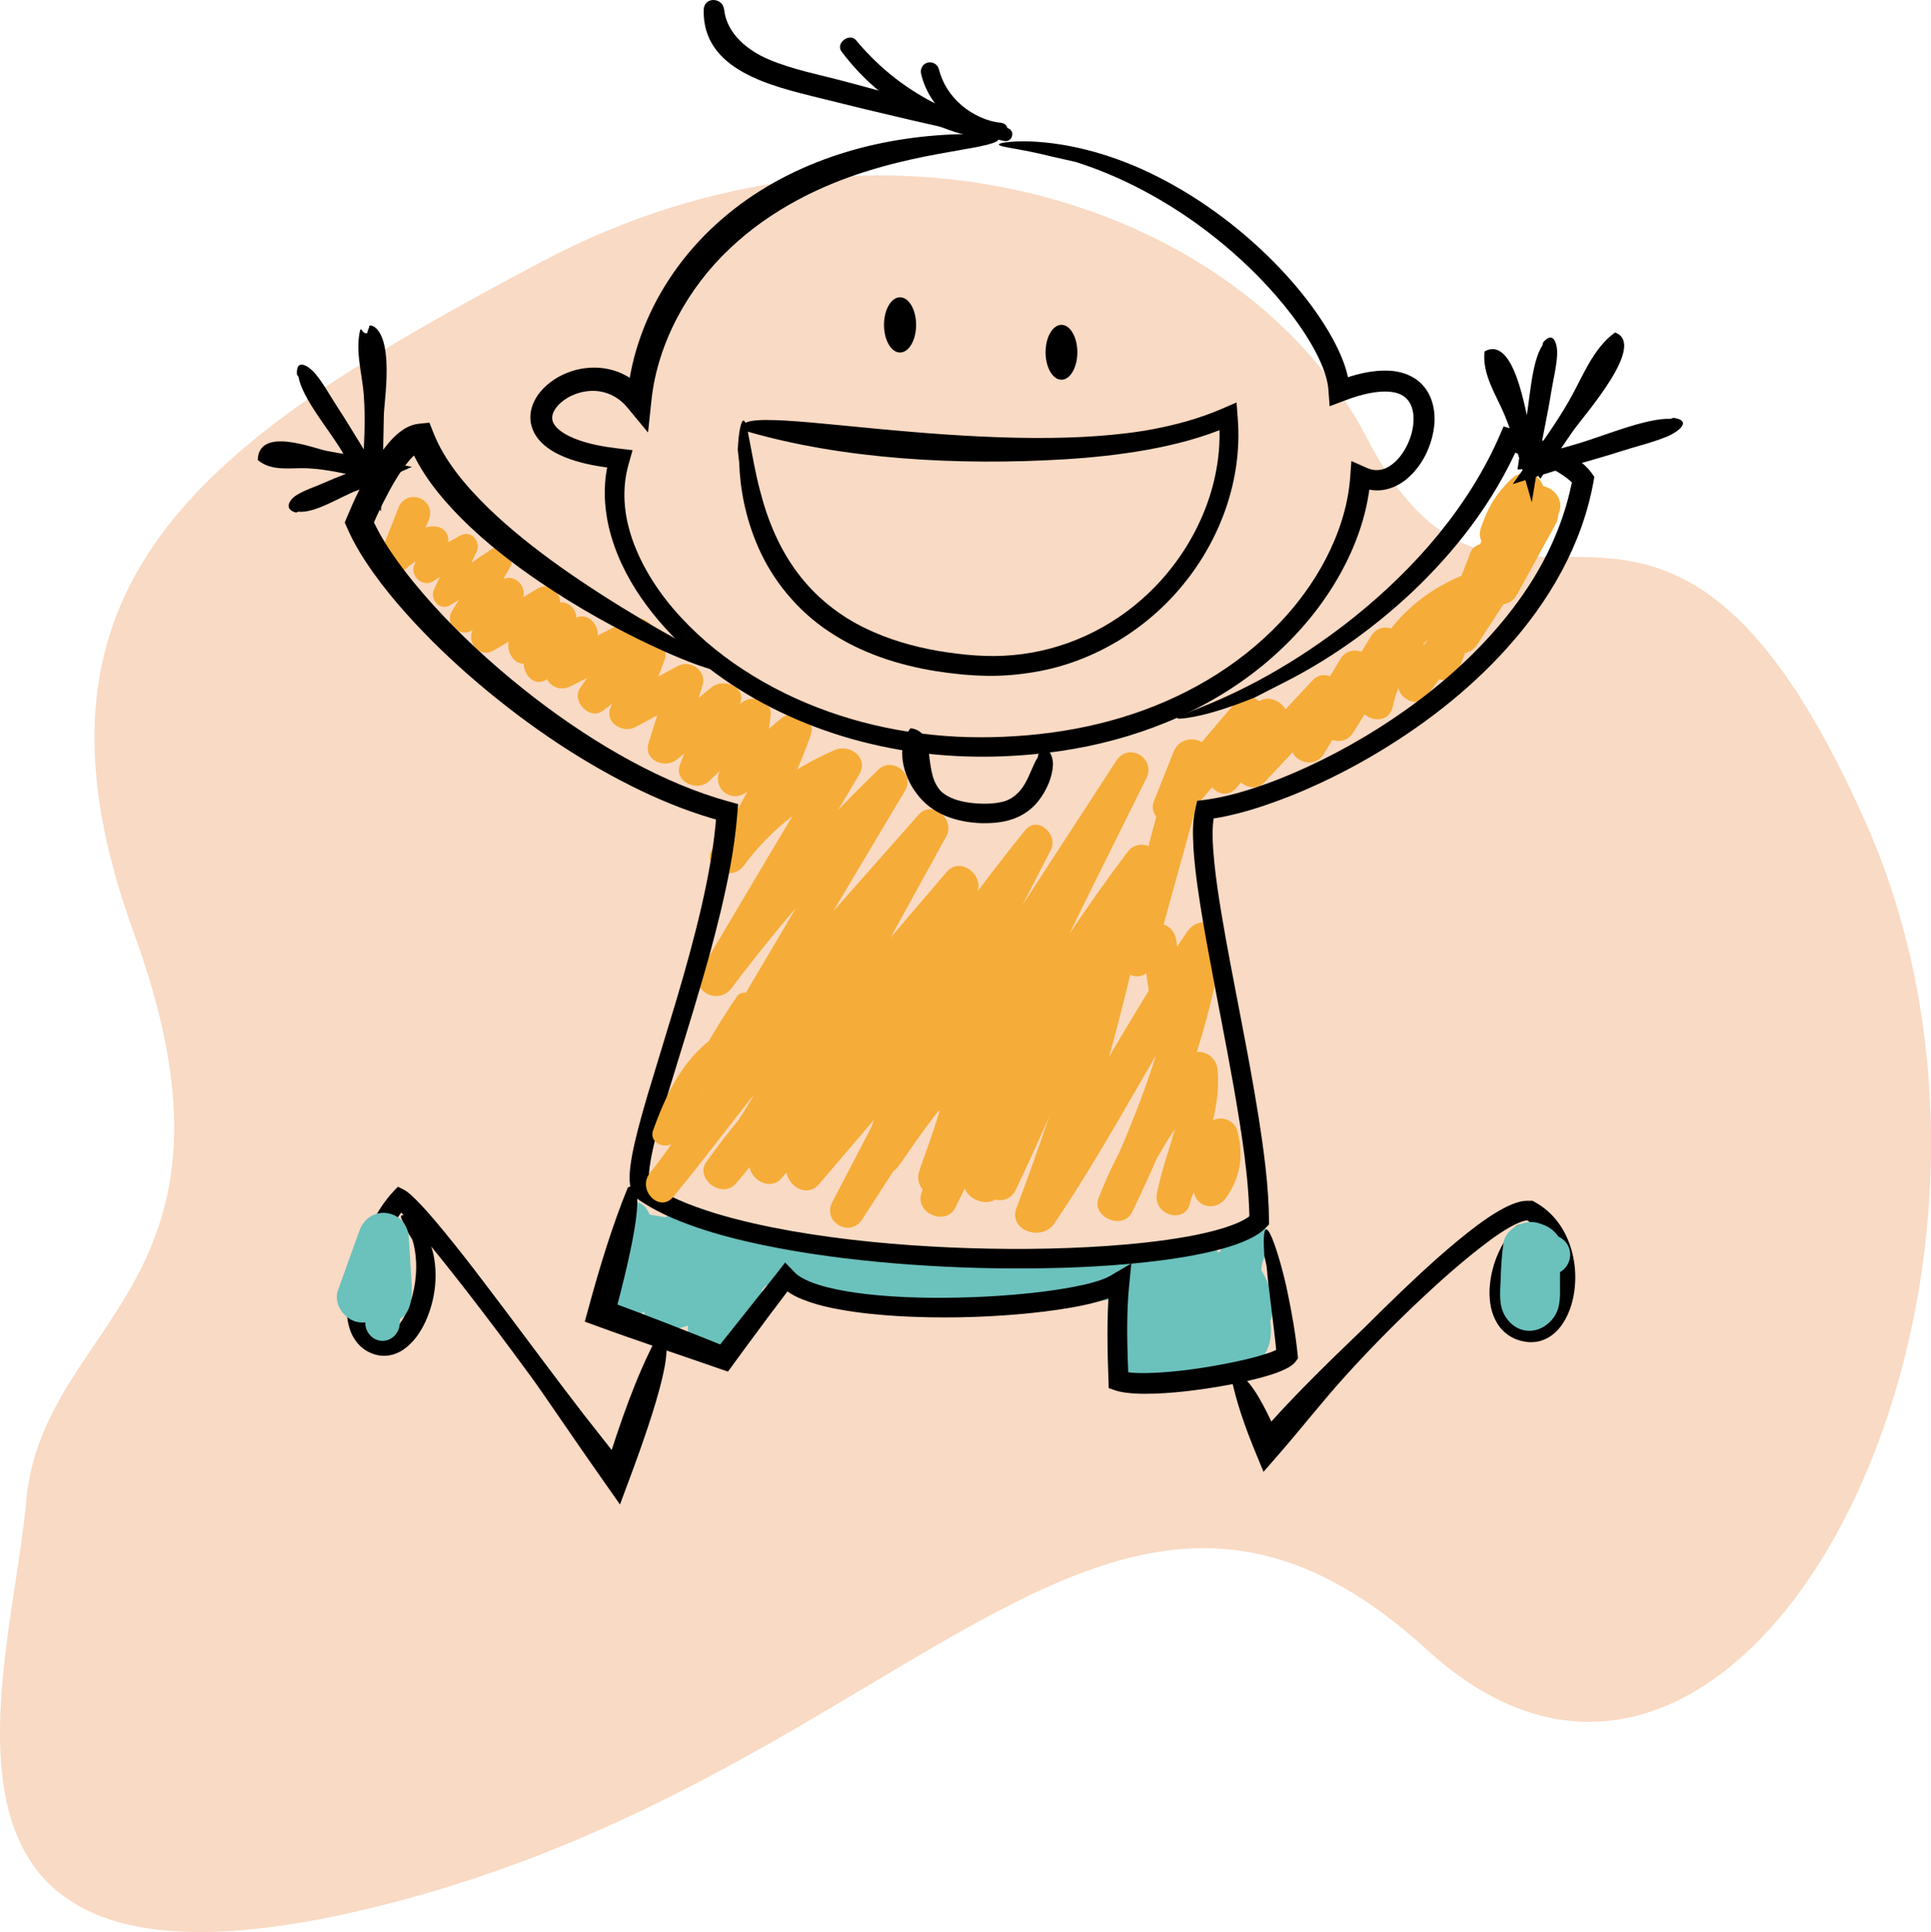 <?xml version="1.0" encoding="UTF-8"?><svg id="Laag_2" xmlns="http://www.w3.org/2000/svg" viewBox="0 0 227.18 227.28"><defs><style>.cls-1{fill:#f6ac38;}.cls-1,.cls-2,.cls-3,.cls-4{stroke-width:0px;}.cls-2{fill:#6bc1bc;}.cls-3{fill:#f9dac4;}.cls-4{fill:#000;}</style></defs><g id="Laag_1-2"><path class="cls-3" d="M160.84,51.57c-14.21-27.43-57.01-42.01-97.03-20.83C23.78,51.92.65,68.41,15.78,109.84c15.12,41.44-10.82,45.34-12.7,66.77-1.88,21.43-17.27,63.24,43.85,47.01,61.12-16.23,83.85-63.45,121.01-29.5,37.16,33.95,76.1-41.96,51.58-97.31-24.52-55.35-41.93-12.93-58.68-45.25"/><path class="cls-2" d="M79.5,145.2c-1.49-1.15-2.75-1.54-4.59-1.78.52.52,1.03,1.03,1.55,1.55,0-.55,0-1.1,0-1.65h-3.86c-.02,3.24.29,5.62-1.34,8.57-1.37,2.48,1.8,4.87,3.86,2.98,2.76-2.53,5.33-5.73,5.92-9.51-.8.45-1.6.91-2.39,1.36,2.95.55,5.09,2.59,8.05,3.14,2.99.56,4.28-3.79,1.27-4.61-4.21-1.15-8.49-1.86-12.79-2.59-2.35-.4-3.93,2.64-1.69,4,3.29,2,6.53,3.47,10.24,4.5-.34-1.29-.68-2.59-1.03-3.88-1.65,1.9-3.38,3.25-5.65,4.38.99,1.28,1.98,2.57,2.97,3.85,1.16-1.5,2.31-3,3.46-4.51,1.29-1.69-.85-4.29-2.77-3.6-3.13,1.13-4.84,3.31-4.93,6.69-.05,1.75,1.59,2.58,3.09,2.36,3.12-.45,5.17-1.98,6.89-4.56-1.51-.41-3.02-.82-4.53-1.23-.1,1.84-.2,3.68-.3,5.52-.11,1.99,2.81,3.35,4.14,1.71,1.28-1.57,2.55-3.14,3.83-4.71-1.26-.97-2.53-1.95-3.79-2.92-.45.62-.91,1.24-1.36,1.85,1.39.81,2.77,1.62,4.16,2.43.81-1.7,1.74-2.99,3.13-4.27-.77.21-1.55.41-2.32.61,16.3,3.44,32.16,4.05,48.59.93-1.04-1.35-2.08-2.71-3.12-4.06-1.68,3.33-2.54,6.61-2.67,10.34-.07,2.24,3.19,3.85,4.71,1.95,2.38-2.96,4.76-5.92,7.13-8.88-1.57-.65-3.14-1.3-4.71-1.95-.24,3.83-2.3,6.88-5.49,8.96.84,1.44,1.68,2.87,2.52,4.31,3.8-2.56,8.98,1.8,12.57-2.4,3.49-4.09-1.55-8.96.77-12.72-1.51-.64-3.03-1.28-4.54-1.91-1.18,2.99-4.14,4.57-4.03,8.09.06,2.04,1.11,4.2,3.11,4.95,2.19.81,4.57-.42,5.6-2.41,1.31-2.51.26-5.08-1.13-7.27-1.69-2.66-5.41-.35-4.15,2.43,1.42,3.13,2.36.59,3.78-1.41.73-1.03,1.14-1.9,1.61-3.06,1.1-2.7-3.1-4.19-4.54-1.91-.83,1.31-1.21,2.58-1.24,4.13-.04,1.86,1.35,4.19.99,5.94-.77,3.74-8.12,1.57-11.31,3.26-2.87,1.52-.35,5.67,2.52,4.31,5.35-2.55,8.12-7.44,8.49-13.27.14-2.26-3.22-3.81-4.72-1.95-2.38,2.96-4.76,5.92-7.13,8.88,1.57.65,3.14,1.3,4.71,1.95.09-2.76.67-5.09,1.91-7.55,1.13-2.24-.72-4.51-3.12-4.06-10.37,1.97-20.93,2.53-31.46,1.76-2.93-.21-5.87-.53-8.78-.94-1.82-.26-4.46-1.33-6.26-1.11-2.7.32-4.55,3.72-5.6,5.92-1.36,2.83,2.33,4.91,4.16,2.43.46-.62.91-1.23,1.37-1.85,1.61-2.19-2.05-5.04-3.79-2.92-1.28,1.56-2.56,3.13-3.85,4.7,1.38.57,2.76,1.14,4.14,1.71.11-1.84.21-3.68.32-5.52.15-2.57-3.28-3.09-4.53-1.23-1,1.52-2.33,2.29-3.99,2.3,1.03.79,2.06,1.57,3.09,2.36.45-.65.9-1.3,1.35-1.96-.92-1.2-1.85-2.4-2.77-3.6-1.03,1.34-2.05,2.67-3.07,4.02-1.58,2.08,1.39,4.41,3.35,3.35,2.58-1.39,4.61-3.04,6.47-5.33,1.04-1.28.82-3.44-1.02-3.88-3.33-.81-6.36-1.99-9.27-3.79-.56,1.33-1.12,2.67-1.69,4,4.2,1.13,8.38,2.27,12.68,2.98.21-1.56.42-3.13.64-4.7-2.32-.22-4.94.3-6.79-1.7-.9-.96-2.39-.61-3.06.39-1.84,2.78-3.23,5.32-5.85,7.53,1.29.99,2.58,1.99,3.86,2.98,1.89-3.76,2.84-8.2.69-12.03-1.23-2.19-4.41-.26-3.33,1.95,1.41,2.89,1.8,1.21,4.32,3.92,1.81,1.94,4.6-1.25,2.32-3.01"/><path class="cls-1" d="M46.83,59.86c-.7,1.77-1.4,3.54-2.1,5.31-.73,1.84,1.79,2.76,3,1.75,1.1-1,2.37-1.6,3.8-1.78-.69-.53-1.38-1.05-2.08-1.58-.2.89-.41,1.79-.61,2.68-.8,1.31.81,2.96,2.13,2.13,1.53-.97,3.05-1.93,4.58-2.9-.69-.53-1.37-1.06-2.06-1.58-.76,1.82-1.56,3.62-2.41,5.4-.56,1.18.62,2.65,1.89,1.89,2.15-1.29,4.29-2.58,6.46-3.85-.72-.72-1.43-1.43-2.15-2.15-1.36,2.25-2.73,4.48-4.11,6.72-.91,1.48.87,3.09,2.3,2.3,1.76-.96,3.53-1.92,5.28-2.9-.8-.8-1.61-1.61-2.41-2.41-.9,1.73-1.81,3.45-2.71,5.18-.81,1.55.85,3.39,2.45,2.45,2.32-1.36,4.63-2.71,6.95-4.07-.84-.83-1.67-1.67-2.5-2.5-.85,1.74-1.71,3.49-2.56,5.23-.72,1.47.93,3.79,2.54,2.54,1.46-1.13,2.93-2.26,4.39-3.4-.86-.86-1.72-1.72-2.58-2.58-.84,1.84-1.69,3.67-2.53,5.51-.71,1.54.9,3.86,2.62,2.62,1.68-1.22,3.35-2.44,5.02-3.66-.88-.88-1.76-1.76-2.64-2.64-.79,1.51-1.59,3.03-2.38,4.54-.92,1.76.91,3.52,2.65,2.65,2.96-1.49,5.93-2.98,8.89-4.46-.89-.89-1.78-1.78-2.67-2.67-1.67,2.43-3.34,4.86-5.02,7.29-1.07,1.56,1.12,3.88,2.68,2.68,2.11-1.62,4.23-3.23,6.34-4.85-.97-.74-1.93-1.48-2.9-2.23-.86,2.27-1.72,4.53-2.58,6.79-.65,1.72,1.51,2.99,2.91,2.24,2.33-1.24,4.65-2.49,6.98-3.73-.98-.75-1.95-1.5-2.93-2.25-.82,2.6-1.63,5.21-2.45,7.81-.65,2.07,1.92,3.12,3.35,1.95,2.28-1.87,4.56-3.73,6.84-5.6-1.12-.65-2.25-1.31-3.37-1.96-1.04,2.72-2.09,5.45-3.13,8.17-.77,2,2.03,3.26,3.39,1.97,2.21-2.09,4.42-4.18,6.62-6.27-1.16-.48-2.32-.96-3.49-1.44-.28,2.37-.82,4.26-1.82,6.42-.99,2.14,1.39,4,3.23,2.49,2.28-1.88,4.56-3.77,6.85-5.65-1.15-.67-2.3-1.34-3.45-2.01-1.85,5.11-4.33,9.81-7.44,14.27-1.55,2.23,2.03,4.23,3.61,2.11,3.34-4.5,7.64-7.72,12.77-9.91-.96-.96-1.93-1.93-2.89-2.89-4.99,8.36-9.97,16.73-14.93,25.11-1.41,2.38,2.03,4.2,3.61,2.11,6.11-8.11,12.81-15.69,20.06-22.79-1.06-.82-2.12-1.63-3.17-2.45-6.35,10.76-12.67,21.55-19.07,32.28-1.13,1.89,1.58,4.1,3.11,2.4,8-8.95,15.99-17.89,23.99-26.84-1.09-.84-2.18-1.69-3.28-2.53-5.75,10.31-11.51,20.62-17.26,30.94-1.17,2.1,1.77,4.62,3.45,2.66,6.89-8.05,13.76-16.1,20.59-24.19-1.15-.89-2.3-1.78-3.46-2.67-5.54,9.8-11.09,19.61-16.63,29.41-1.11,1.97,1.74,4.42,3.26,2.52,8.94-11.23,16.71-23.34,25.65-34.56-1.01-.78-2.01-1.55-3.02-2.33-7.33,14.5-14.85,28.9-22.36,43.31-1.21,2.32,2.08,4.24,3.5,2.05,11.17-17.27,22.57-34.37,33.41-51.85l-3.53-2.07c-7.84,16.77-17.1,33.21-22.9,50.84-.76,2.33,2.87,3.9,3.99,1.68,6.86-13.65,13.45-27.69,23.14-39.6-1.03-.6-2.05-1.19-3.07-1.79-3.76,13.94-7.71,27.9-12.86,41.4-1.03,2.7,2.97,4.01,4.43,1.87,7.02-10.35,12.53-21.65,19.55-32l-4.16-1.75c-1.71,10.51-5.4,20.69-9.96,30.27,1.31.55,2.62,1.11,3.93,1.66,2.05-5.39,5.25-10.61,9.24-14.77-1.18-.49-2.37-.98-3.55-1.47.49,5.01-2.07,9.7-2.97,14.55-.47,2.53,3.37,3.64,3.9,1.07.52-2.52,3.34-4.64,5.04-6.44-1.12-.3-2.25-.59-3.37-.89.61,1.82.29,3.41-.96,4.77,1.23.16,2.46.32,3.7.48-2.78-9.42-4.81-18.98-6.02-28.73-.19-1.52-1.58-2.54-3.06-1.76-1.24.66-2.16,1.38-3.1,2.45,1.13.66,2.27,1.32,3.4,1.98,2.16-7.94,4.38-15.85,6.56-23.78.75-2.72-3.14-3.64-4.13-1.14-.77,1.94-1.54,3.88-2.32,5.82-.8,2,2.25,3.69,3.62,2.11,3.03-3.52,6.06-7.04,9.09-10.56-1.16-.89-2.32-1.79-3.47-2.68-.98,2.25-1.97,4.5-2.95,6.74-.92,2.1,1.76,4.87,3.51,2.71,1.79-2.2,3.54-4.42,5.28-6.66-1.2-.7-2.41-1.4-3.61-2.1-.61,2.08-1.23,4.16-1.82,6.24-.55,1.9,1.98,3.44,3.37,1.96,2.85-3.04,5.71-6.08,8.56-9.13-1.13-.66-2.26-1.31-3.38-1.97-.65,2.08-1.29,4.17-1.94,6.25-.69,2.23,2.53,3.51,3.71,1.56,1.85-3.06,3.7-6.12,5.54-9.18-1.24-.52-2.48-1.05-3.72-1.57-.7,2.22-1.4,4.44-2.1,6.66-.72,2.26,2.54,3.51,3.74,1.58,1.92-3.09,3.85-6.18,5.75-9.28-1.27-.54-2.54-1.07-3.81-1.61-.42,2.23-.83,4.46-1.25,6.69-.48,2.59,3.4,3.73,3.99,1.1,1.21-5.39,4.6-9.61,9.72-11.76-.82-.82-1.64-1.64-2.46-2.47-1.02,2.94-2.04,5.88-3.06,8.82-.79,2.29,2.79,3.23,3.61.99,1.48-4.03,2.81-8.17,4.57-12.08-1.11-.47-2.22-.94-3.33-1.4-1.13,2.94-2.26,5.88-3.41,8.81-1.01,2.58,2.9,3.92,4.28,1.81,3.08-4.72,6.16-9.45,9.24-14.17-1.34-.78-2.68-1.57-4.03-2.35-1.51,2.75-3.01,5.5-4.52,8.25,1.34.78,2.68,1.56,4.02,2.35,1.61-3.1,3.24-6.19,4.81-9.31,1.32-2.62-2.47-4.9-3.97-2.32-.6,1.04-1.21,2.09-1.81,3.13,1.3.76,2.59,1.52,3.89,2.28,1.25-2.51,1.28-4.54-.09-7-.7-1.27-2.42-1.37-3.42-.44-1.83,1.71-2.92,3.52-3.69,5.9-.76,2.36,2.63,3.63,3.89,1.64.54-.85,1.08-1.71,1.62-2.56-1.28-.54-2.56-1.08-3.83-1.62-2.59,7.12-6.18,13.68-10.84,19.65,1.06.62,2.13,1.24,3.19,1.86.32-.99.64-1.98.96-2.97.75-2.33-2.89-3.32-3.66-1.01-.33.99-.66,1.97-.98,2.96-.58,1.73,2,3.37,3.19,1.86,5.15-6.49,9.2-13.51,12.19-21.24.9-2.32-2.59-3.5-3.84-1.62-.56.84-1.12,1.69-1.68,2.53,1.3.55,2.59,1.09,3.89,1.64.46-1.65,1.35-2.97,2.66-3.95-1.14-.15-2.28-.29-3.42-.44-.01.84-.03,1.69-.04,2.53-1.35,2.56,2.37,4.76,3.89,2.28.63-1.03,1.26-2.06,1.89-3.08-1.32-.77-2.64-1.55-3.97-2.32-1.65,3.08-3.25,6.18-4.86,9.28-1.38,2.65,2.57,4.98,4.02,2.35,1.51-2.75,3.02-5.5,4.53-8.25,1.45-2.65-2.39-4.86-4.03-2.35-3.09,4.72-6.17,9.44-9.26,14.16,1.43.6,2.86,1.2,4.28,1.81.79-3.03,1.6-6.06,2.4-9.09.6-2.28-2.8-3.19-3.51-.97-1.37,4.24-3.19,8.36-4.85,12.49,1.2.33,2.41.66,3.61.99,1.1-2.92,2.21-5.83,3.31-8.75.52-1.37-1.09-3-2.47-2.46-6.52,2.52-11.08,7.69-12.65,14.53,1.33.37,2.66.73,3.99,1.1.43-2.23.85-4.46,1.28-6.69.43-2.26-2.52-3.7-3.81-1.61-1.91,3.1-3.79,6.21-5.68,9.32,1.24.52,2.49,1.05,3.74,1.57.69-2.22,1.39-4.44,2.08-6.67.7-2.23-2.54-3.52-3.72-1.57-1.84,3.06-3.69,6.12-5.53,9.18,1.23.52,2.47,1.04,3.71,1.56.64-2.08,1.29-4.17,1.93-6.25.59-1.92-2.01-3.44-3.38-1.97-2.85,3.05-5.7,6.09-8.55,9.14,1.12.65,2.25,1.31,3.37,1.96.71-2.05,1.41-4.11,2.1-6.16.67-1.99-2.22-3.75-3.61-2.1-1.82,2.16-3.62,4.34-5.38,6.55,1.17.9,2.34,1.81,3.51,2.71.97-2.26,1.94-4.51,2.91-6.77.89-2.08-1.69-4.78-3.47-2.68-3.01,3.54-6.01,7.08-9.02,10.63,1.21.7,2.41,1.4,3.62,2.1.76-1.94,1.52-3.89,2.27-5.83-1.38-.38-2.76-.76-4.13-1.14-2.13,7.94-4.2,15.9-6.35,23.83-.51,1.87,2.02,3.56,3.4,1.98.57-.82,1.33-1.43,2.27-1.82-1.02-.58-2.04-1.17-3.06-1.76,1.26,10.11,3.3,20.04,6.19,29.81.52,1.76,2.71,1.88,3.7.48,1.75-2.48,2.11-4.97,1.36-7.89-.37-1.45-2.33-1.99-3.37-.89-2.26,2.39-5.34,4.86-6.09,8.22,1.3.36,2.6.72,3.9,1.07,1.02-5.22,3.72-10.19,3.23-15.62-.15-1.71-2.21-2.85-3.55-1.47-4.57,4.69-8.08,10.48-10.45,16.57-.88,2.26,2.87,3.85,3.94,1.66,4.8-9.89,8.78-20.37,10.64-31.24.43-2.54-2.65-3.95-4.16-1.75-7.1,10.3-12.69,21.55-19.8,31.85,1.47.62,2.95,1.24,4.43,1.87,5.26-13.47,8.51-27.64,11.74-41.71.49-2.14-2.14-3.03-3.36-1.42-9.26,12.27-17.25,25.84-24.02,39.62,1.33.56,2.66,1.12,3.99,1.68,5.51-17.28,14.23-33.71,22.22-49.94,1.16-2.35-2.09-4.29-3.53-2.07-11.19,17.25-22.51,34.41-33.38,51.87,1.17.68,2.33,1.36,3.5,2.05,7.26-14.54,14.73-28.97,22.17-43.41.94-1.82-1.57-4.11-3.02-2.33-9.01,11.15-16.86,23.19-25.87,34.34,1.09.84,2.18,1.68,3.26,2.52,5.61-9.76,11.23-19.52,16.84-29.28,1.21-2.1-1.79-4.62-3.46-2.67-6.89,8.04-13.74,16.11-20.58,24.2,1.15.89,2.3,1.77,3.45,2.66,5.69-10.35,11.38-20.7,17.08-31.04,1.1-2-1.66-4.37-3.28-2.53-7.94,9-15.89,17.99-23.83,26.99,1.04.8,2.07,1.6,3.11,2.4,6.34-10.77,12.76-21.49,19.15-32.24,1.18-1.99-1.53-4.05-3.17-2.45-7.53,7.33-14.44,15.18-20.81,23.54,1.2.7,2.41,1.41,3.61,2.11,5.01-8.35,10-16.71,14.97-25.08,1.18-1.99-1.08-3.67-2.89-2.89-5.84,2.52-10.47,6.35-14.24,11.45,1.2.7,2.4,1.41,3.61,2.11,3.3-4.77,5.86-9.83,7.81-15.28.76-2.13-2.02-3.2-3.45-2.01-2.28,1.89-4.55,3.78-6.83,5.67,1.07.83,2.15,1.66,3.22,2.49,1.28-2.79,2.01-5.45,2.36-8.49.21-1.86-2.32-2.56-3.49-1.44l-6.61,6.29c1.13.66,2.26,1.32,3.39,1.97,1.03-2.73,2.07-5.45,3.11-8.18.79-2.08-1.99-3.1-3.37-1.96-2.27,1.87-4.55,3.74-6.82,5.62,1.12.65,2.23,1.3,3.35,1.95l2.42-7.82c.53-1.73-1.45-3.05-2.93-2.25-2.32,1.25-4.65,2.5-6.97,3.75.97.75,1.94,1.49,2.91,2.24.85-2.27,1.7-4.53,2.56-6.8.57-1.53-1.55-3.27-2.9-2.23-2.11,1.62-4.22,3.25-6.33,4.87.89.89,1.79,1.79,2.68,2.68,1.67-2.44,3.33-4.87,5-7.3,1.18-1.73-1.06-3.48-2.67-2.67-2.96,1.5-5.92,2.99-8.88,4.49.88.88,1.76,1.76,2.65,2.65.79-1.52,1.58-3.03,2.37-4.55.81-1.55-.97-3.87-2.64-2.64-1.67,1.23-3.34,2.46-5.01,3.69.87.87,1.74,1.75,2.62,2.62.83-1.85,1.65-3.69,2.48-5.54.9-2-1.25-3.63-2.96-2.28-1.45,1.15-2.91,2.29-4.36,3.43.97.75,1.94,1.5,2.92,2.25.84-1.75,1.68-3.51,2.52-5.26.75-1.57-.83-3.51-2.5-2.5-2.3,1.38-4.61,2.76-6.91,4.14.82.82,1.64,1.63,2.45,2.45.89-1.74,1.78-3.47,2.66-5.21.79-1.54-.83-3.33-2.41-2.41-1.74,1-3.47,2.02-5.2,3.04.77.77,1.53,1.53,2.3,2.3,1.3-2.28,2.59-4.56,3.91-6.83.75-1.3-.81-3.06-2.15-2.15-2.08,1.41-4.17,2.79-6.27,4.17.63.63,1.26,1.26,1.89,1.89.82-1.93,1.67-3.83,2.58-5.72.59-1.23-.63-2.63-1.92-1.92-1.58.88-3.15,1.75-4.73,2.63.71.71,1.42,1.42,2.13,2.13.98-1.42,1.3-2.53,1.21-4.25-.06-1.17-.99-1.73-2.08-1.58-2.01.28-3.48.91-5.1,2.12.82.82,1.64,1.64,2.45,2.46.79-1.73,1.58-3.46,2.37-5.2,1.16-2.55-2.52-4.13-3.56-1.5"/><path class="cls-4" d="M35.12,44.34c.44,2.53,3.61,6.22,5.1,8.74.64,1.09,1.33,2.16,2.03,3.21l2.57,3.87.18-4.64c.09-2.24.1-4.49.16-6.72.03-1.03.45-3.89.29-6.42-.08-1.26-.3-2.45-.8-3.26-.25-.4-.57-.73-.96-.82-.09,0-.21-.03-.26.06-.02.05.01.11,0,.15l-.07.14c-.04.09-.08.2-.11.31l-.04.17s.01.07-.03.08c-.08,0-.18,0-.28-.04-.13-.08-.27-.23-.32-.31l-.05-.05s-.05-.08-.06-.07c-.02-.02-.04-.02-.05,0-.02.02-.04.08-.06.15-.03.12-.06.27-.09.42-.05.3-.08.63-.1.96-.03.66,0,1.34.08,2.03.15,1.38.44,2.78.54,4.1.24,2.98.03,6.01-.1,9.01l1.48-.41-.16-.24c-1.49-2.26-2.78-4.54-4.25-6.78-.86-1.3-1.64-2.77-2.63-3.98-.64-.79-2.31-2.06-2.2.04"/><path class="cls-4" d="M35.07,60.19c1.99.23,4.97-1.77,6.98-2.51.7-.26,1.38-.54,2.06-.84l4.35-1.92-4.68-.93c-1.79-.35-3.6-.61-5.38-.96-1.48-.28-7.96-2.91-8.08,1.08,1.67,1.42,4,.87,5.94.98,2.27.12,4.5.68,6.74,1.11l.34.07-.18-1.53c-1.7.74-3.42,1.33-5.1,2.08-1.04.47-2.21.82-3.19,1.43-.64.39-1.68,1.61-.03,2.05"/><path class="cls-4" d="M151.51,80.06c4.56-2.35,9.64-5.74,14.55-10.34,4.87-4.6,9.64-10.46,12.76-17.69l-1.75.81c1.52.5,3.1,1.11,4.58,1.82.74.36,1.46.74,2.11,1.17.64.42,1.25.92,1.52,1.33l-.23-1.07c-.86,4.89-2.95,9.65-5.9,13.88-2.94,4.24-6.66,8-10.71,11.24-4.06,3.24-8.47,5.99-12.98,8.22-2.26,1.11-4.54,2.09-6.83,2.9-2.28.8-4.59,1.46-6.81,1.75l-.98.13-.2.92c-.4,1.79-.29,3.28-.22,4.79.1,1.49.27,2.92.46,4.31.39,2.79.86,5.45,1.33,7.98.97,5.28,2.03,10.53,2.96,15.79.9,5.24,1.78,10.55,1.83,15.72l.36-.97c-.26.3-.82.67-1.42.95-.61.29-1.3.54-2,.76-1.41.44-2.89.76-4.4,1.03-3.01.53-6.09.85-9.18,1.07-6.19.43-12.43.45-18.65.18-6.22-.28-12.43-.86-18.53-1.92-3.05-.54-6.07-1.2-8.99-2.08-2.9-.9-5.78-2.01-8.08-3.68l.11.46s.09-.07.14-.1l.07-.04s0,0,0,0c0-.01,0-.02-.01-.03-.01-.04-.03-.09-.04-.17-.03-.14-.04-.35-.05-.56,0-.43.04-.92.11-1.41.14-.99.36-2.02.61-3.05.51-2.06,1.12-4.14,1.74-6.21,1.26-4.14,2.58-8.3,3.79-12.49.61-2.1,1.39-4.84,2.18-8.13.78-3.29,1.62-7.13,1.98-11.51l.1-1.23-1.22-.34c-7.29-2.01-15.28-6.42-22.78-12.2-3.75-2.9-7.41-6.14-10.76-9.68-1.67-1.77-3.27-3.62-4.72-5.54-1.44-1.92-2.76-3.94-3.64-5.99v1.24c.79-1.88,1.73-3.79,2.75-5.51.52-.86,1.07-1.68,1.65-2.37.29-.34.6-.65.88-.87.28-.23.54-.31.58-.31l-1.58-1.01c1.44,3.63,3.8,6.44,6.18,8.87,2.41,2.42,4.94,4.45,7.4,6.23,4.94,3.55,9.61,6.14,13.44,8.04,7.69,3.77,11.95,4.78,10.03,2.96-6.4-3.29-12.87-7.02-19-11.34-3.05-2.17-6.02-4.5-8.7-7.11-2.65-2.6-5.09-5.51-6.37-8.78l-.46-1.16-1.19.12c-1.04.11-1.74.56-2.28.97-.55.43-.98.88-1.37,1.34-.78.92-1.4,1.86-1.97,2.82-1.14,1.93-2.06,3.86-2.91,5.91l-.24.59.25.57c.86,1.98,1.96,3.72,3.14,5.38,1.18,1.65,2.46,3.21,3.8,4.71,2.67,2.99,5.54,5.73,8.54,8.28,6,5.08,12.46,9.43,19.28,12.68,3.01,1.43,6.15,2.65,9.41,3.52l-.68-.96c-.26,3.72-.96,7.44-1.8,11.13-.86,3.69-1.88,7.36-2.97,11.02l-3.34,11c-.54,1.85-1.07,3.7-1.51,5.6-.22.95-.41,1.91-.53,2.92-.06.5-.09,1.01-.07,1.56.04.54.07,1.14.5,1.8l.06.09.11.08c2.23,1.63,4.73,2.67,7.24,3.54,2.52.86,5.09,1.51,7.67,2.05,5.17,1.08,10.4,1.74,15.65,2.18,5.24.43,10.5.63,15.76.59,5.26-.04,10.51-.29,15.74-.97,2.1-.28,4.19-.63,6.26-1.15,1.04-.26,2.07-.57,3.09-.98,1.01-.43,2.05-.89,2.94-1.87l.2-.21v-.31c-.03-4.2-.6-8.28-1.23-12.33-.64-4.05-1.4-8.05-2.17-12.05-.76-3.99-1.55-7.97-2.21-11.95-.33-1.99-.63-3.98-.83-5.97-.18-1.96-.35-4.03.03-5.73l-.78.69c3.48-.47,6.73-1.57,9.9-2.82,3.16-1.28,6.23-2.79,9.18-4.5,5.89-3.43,11.41-7.62,16.04-12.75,4.92-5.43,8.95-12.2,10.27-19.8l.07-.42-.23-.33c-.65-.94-1.43-1.49-2.2-2.02-.78-.51-1.58-.93-2.38-1.33-1.62-.77-3.25-1.41-4.96-1.97l-.9-.29-.38.89c-3.69,8.57-10.07,15.82-17.15,21.51-2.47,1.99-5.69,4.27-8.94,6.17-3.24,1.92-6.51,3.43-8.82,4.36-2.31.94-3.63,1.4-2.91,1.46.69,0,3.52-.29,8.95-2.51"/><path class="cls-4" d="M122.11,89.06c-.57.86-.92,2.12-1.56,3.18-.61,1.07-1.61,1.87-2.6,2.08-1.15.27-2.43.28-3.77.12-1.29-.16-2.51-.53-3.36-1.25-.25-.21-.63-.7-.9-1.36-.27-.66-.42-1.51-.53-2.39-.23-1.74-.29-3.5-2.26-3.78-1.76,2.13-.93,5.51.65,7.6.89,1.26,2.15,2.19,3.49,2.73,1.34.55,2.76.79,4.14.84,1.22.03,2.46-.05,3.68-.46,1.21-.4,2.36-1.18,3.14-2.23.92-1.21,1.59-2.72,1.65-4.18.02-.47-.13-1.18-.45-1.53-.33-.36-.75-.31-1.3.36"/><path class="cls-4" d="M149.02,148.98c.23,2.84.83,6.58,1.2,10.62l.85-.51c-.14-.08-.2-.16-.36-.29-.07-.06-.13-.13-.19-.2-.02-.02-.01,0-.02,0,0,0-.05.04-.1.06-.1.06-.24.13-.39.2-.3.14-.66.27-1.03.39-.74.24-1.54.46-2.35.65-1.63.39-3.33.71-5.05.98-1.72.27-3.45.48-5.14.58-.85.05-1.68.08-2.49.06-.78-.02-1.61-.1-2.09-.27l.93,1.25c-.17-3.19-.23-6.23-.12-8.83.03-.75.08-1.49.15-2.22l.28-2.83-2.49,1.47c-.48.28-1.22.54-1.95.75-.74.21-1.51.38-2.29.53-1.57.3-3.18.53-4.8.71-3.24.35-6.52.54-9.8.58-3.27.04-6.56-.06-9.77-.42-1.6-.18-3.19-.44-4.71-.82-.75-.19-1.48-.43-2.15-.71-.66-.28-1.27-.64-1.61-1l-1.16-1.19-1.01,1.3-.03.04-7.35,9.24,1.84-.51c-4.55-1.83-9.75-3.89-14.51-5.61l.95,1.92c2.4-8.91,3.84-16.27,1.61-15.22-1.83,4.47-3.32,9.36-4.67,14.33l-.4,1.46,1.36.5c4.92,1.8,9.95,3.45,14.7,5.11l.78.27.45-.61,1.43-1.96c1.85-2.52,3.73-5.04,5.64-7.55l-1.26.07c1.03,1,2.21,1.47,3.36,1.87,1.16.39,2.33.66,3.51.87,2.35.43,4.71.65,7.06.79,4.72.26,9.44.17,14.12-.24,2-.18,3.98-.41,5.95-.75.99-.17,1.97-.37,2.95-.63.98-.27,1.96-.55,2.97-1.13l-1.31-.81c-.32,3.85-.23,7.59-.09,11.38l.02.64.6.21c.91.32,1.71.37,2.51.43.8.04,1.58.04,2.35.01,1.55-.06,3.09-.2,4.62-.4,1.93-.25,3.89-.57,5.85-1,.98-.22,1.96-.46,2.95-.76.49-.15.99-.32,1.49-.54.25-.11.51-.23.78-.38.27-.17.56-.31.91-.79l.21-.29-.04-.4c-.26-2.55-.7-5.01-1.2-7.4-.82-4.02-3.18-11.63-2.73-4.3"/><path class="cls-4" d="M48.52,145.84c.47,1.52.63,3.6.17,5.83-.23,1.11-.6,2.25-1.17,3.27-.54,1.01-1.39,1.88-2.06,2.02-.17.04-.32.05-.49.02-.1-.01-.16-.03-.21-.04l-.19-.07-.14-.07c-.35-.19-.61-.46-.82-.88-.42-.84-.49-2.12-.36-3.33.27-2.48,1.14-4.86,2.06-6.75.76-1.54,1.69-3.13,2.73-4.19l-1.41-.17c-.06.16-.12.29-.21.45-.03.06,0,.02,0,.04l.07.05.23.18c.16.14.34.31.52.48.36.35.72.74,1.08,1.13.71.79,1.41,1.62,2.11,2.46,1.39,1.68,2.75,3.4,4.1,5.13,2.7,3.47,5.34,6.99,7.93,10.53,1.51,2.06,5.02,7.3,8.68,12.49l1.8,2.56,1.09-2.93c3.21-8.59,6.01-17.47,3.29-16.82-2.55,4.76-4.41,10.31-6.13,15.76l2.43-.31-5.04-6.41c-2.86-3.71-5.68-7.51-8.53-11.31-2.86-3.79-5.7-7.61-8.78-11.26-.57-.67-1.14-1.33-1.75-1.97-.3-.32-.61-.64-.95-.96-.36-.31-.63-.62-1.27-.93l-.49-.24-.4.42c-1.25,1.29-2.07,2.72-2.85,4.18-.76,1.47-1.39,2.99-1.88,4.56-.49,1.58-.86,3.22-.89,4.97,0,.87.07,1.78.39,2.7.3.91.92,1.83,1.82,2.4.33.21.68.37,1.03.48.42.13.8.19,1.22.18.83-.01,1.62-.32,2.24-.75,1.24-.88,2-2.07,2.57-3.28,1.1-2.44,1.46-5.14.97-7.7-.16-.83-.51-1.84-1.05-2.7-.53-.87-1.25-1.54-1.83-1.86-.58-.32-.97-.34-.97-.07-.02.28.41.81.87,1.96"/><path class="cls-4" d="M176.88,146.23c-.8,1.37-1.57,3.28-1.64,5.7,0,1.2.14,2.59,1.04,3.95.45.66,1.14,1.26,1.93,1.6.21.07.38.16.62.22.23.06.49.12.6.13l.22.03.15.02h.09s.17.01.17.01c.23,0,.47-.01.71-.05.95-.15,1.78-.66,2.35-1.24.58-.58.98-1.24,1.29-1.89.6-1.31.85-2.65.91-3.95.11-2.6-.64-5.08-1.95-6.88-.72-1-1.68-1.86-2.77-2.46l-.29-.16h-.31c-.94-.05-1.53.19-2.09.4-.55.22-1.04.48-1.5.74-.93.53-1.77,1.12-2.6,1.73-1.63,1.22-3.16,2.51-4.66,3.83-2.98,2.65-5.82,5.42-8.61,8.2-2.04,2-8.21,7.73-12.54,12.88l2.61.49c-2.2-5.12-4.41-8.97-5.73-7.4.58,2.84,1.59,5.7,2.75,8.53l1.02,2.48,1.71-1.96c2.64-3.03,5.18-6.27,7.73-9.1,2.61-2.9,5.36-5.72,8.22-8.45,2.86-2.71,5.81-5.37,8.93-7.69.77-.57,1.56-1.11,2.36-1.56.4-.23.81-.43,1.2-.59.39-.16.8-.26,1.04-.23l-.34-.1c1.9,1.03,3.05,3.06,3.36,5.23.16,1.08.13,2.2-.09,3.27-.22,1.05-.64,2.09-1.27,2.79-.26.28-.54.48-.83.58-.14.05-.29.08-.44.08-.05,0-.2,0-.18,0l-.38-.06c-.64-.14-1.22-.58-1.53-1.27-.66-1.43-.5-3.46-.13-5.24.22-1.19.73-2.93.93-3.94.09-.5.07-.84-.18-.83-.25.02-.77.36-1.51,1.35"/><path class="cls-4" d="M126.55,19.05c4.88,1.53,10.78,4.41,16.44,8.93,2.82,2.25,5.59,4.88,8.05,7.89,1.23,1.5,2.37,3.1,3.34,4.79.94,1.66,1.78,3.52,1.9,5.14l.15,1.99,1.85-.7c1.83-.69,3.81-1.2,5.45-.98,1.64.21,2.48,1.24,2.57,2.93.07,1.65-.61,3.5-1.69,4.79-.54.64-1.19,1.13-1.83,1.34-.65.21-1.29.17-1.95-.12l-1.84-.82-.15,2.01c-.26,3.39-1.38,6.65-2.86,9.5-1.49,2.86-3.36,5.35-5.33,7.43-5.05,5.35-11.68,9.14-18.78,11.26-3.56,1.07-7.24,1.74-10.97,2.06-3.7.32-7.5.34-11.19-.05-7.42-.75-14.71-3.04-21.05-6.9-3.17-1.92-6.09-4.25-8.58-6.95-2.48-2.69-4.53-5.8-5.7-9.17-.69-2.01-1.44-5.23-.43-8.8l.47-1.66-1.74-.21c-1.67-.2-3.47-.51-5.11-1.17-.81-.33-1.58-.77-2.07-1.28-.49-.53-.62-.97-.49-1.51.13-.55.65-1.23,1.36-1.73.71-.51,1.59-.87,2.5-1.01,1.83-.3,3.66.35,4.91,1.86l2.46,2.97.41-3.86c.72-6.69,4.32-13.19,9.19-17.76,4.86-4.64,10.81-7.45,15.99-9.07,5.21-1.65,9.68-2.25,12.48-2.78,2.8-.5,3.95-.95,2.71-1.6-4.53-.19-9.26.13-13.96,1.16-4.69,1.03-9.36,2.8-13.59,5.45-4.22,2.64-7.96,6.17-10.71,10.37-2.76,4.18-4.53,9.01-4.97,13.92l2.17-.67c-.99-1.13-2.31-2.03-3.78-2.47-1.47-.44-3.02-.42-4.44-.05-1.42.38-2.74,1.09-3.79,2.15-.52.54-.98,1.17-1.27,1.93-.29.75-.38,1.64-.16,2.46.3,1.17,1.1,2.03,1.91,2.62.82.6,1.71,1,2.6,1.32,1.78.62,3.59.92,5.4,1.1l-.76-1.13c-.83,3.03-.61,6.25.26,9.18.87,2.95,2.35,5.65,4.15,8.08,3.62,4.87,8.46,8.69,13.75,11.53,5.31,2.84,11.12,4.71,17.06,5.61,5.95.9,12.01.83,17.93-.03,8.6-1.27,16.94-4.52,23.65-9.99,3.34-2.73,6.28-5.98,8.53-9.68,2.24-3.69,3.86-7.85,4.23-12.26l-1.35.8c.86.39,1.88.58,2.87.42.98-.15,1.87-.6,2.6-1.16,1.45-1.16,2.4-2.71,2.95-4.38.53-1.66.74-3.55-.02-5.38-.38-.9-1.06-1.73-1.92-2.25-.85-.52-1.81-.77-2.71-.84-2.24-.15-4.29.44-6.23,1.16l1.35.88c-.13-1.72-.71-3.21-1.37-4.62-.67-1.41-1.48-2.74-2.35-4.01-1.75-2.54-3.78-4.86-5.98-7-4.4-4.26-9.49-7.79-14.93-10.22-2.07-.92-4.72-1.86-7.34-2.43-2.61-.59-5.16-.8-6.92-.75-1.76.05-2.71.27-2.24.48.46.25,2.36.38,6.12,1.31"/><path class="cls-4" d="M181.48,40.6c-1.37,2.07-1.49,6.75-2.07,9.51-.36,1.69-.63,3.41-.88,5.12l2.9-.19-1.44-4.69c-.56-1.9-1.79-10.92-5.33-9.02-.33,2.71,1.41,5.19,2.38,7.55.9,2.19,1.55,4.5,2.2,6.8l.97,3.42.58-3.52.3-1.79c.41-2.57.99-5.03,1.39-7.57.24-1.48.64-3.03.72-4.53.05-.98-.33-2.96-1.66-1.41"/><path class="cls-4" d="M196.53,49.27c-2.95-.13-8.2,2.18-11.53,3.1-1.83.5-3.65,1.08-5.46,1.67l1.68,2.28,3.77-5.52c1.39-1.99,8.83-10.28,5.02-11.69-2.65,1.91-3.86,5.35-5.42,8.05-1.56,2.71-3.42,5.27-5.25,7.85l-1.37,1.94,2.27-.72,1.49-.47c3.04-.97,6.04-1.73,9.05-2.7,1.75-.56,3.66-1.01,5.36-1.71,1.11-.46,3.12-1.82.76-2.2"/><path class="cls-4" d="M107.78,38.22c0,1.79-.85,3.25-1.89,3.25s-1.89-1.46-1.89-3.25.85-3.25,1.89-3.25,1.89,1.46,1.89,3.25"/><path class="cls-4" d="M126.75,41.44c0,1.78-.84,3.23-1.87,3.23s-1.87-1.45-1.87-3.23.84-3.23,1.87-3.23,1.87,1.45,1.87,3.23"/><path class="cls-4" d="M86.97,54.48c.09,2.75.64,6.3,2.27,9.97,1.6,3.67,4.48,7.34,8.3,9.85,3.79,2.55,8.25,3.95,12.45,4.63,2.12.34,4.15.54,6.17.57,2,.03,3.91-.16,5.64-.46,6.8-1.16,13.11-4.97,17.46-10.35,4.36-5.35,6.89-12.33,6.37-19.33l-.15-2.02-1.85.8c-2.55,1.09-5.28,1.84-8.06,2.36-2.25.44-6.59.96-11.8,1.01-5.21.08-11.27-.25-16.9-.74-11.28-.94-20.87-2.47-19.36-.13,11.64,3.46,25.56,4.13,37.74,3.39,3.24-.2,6.49-.54,9.73-1.12,3.23-.59,6.45-1.41,9.53-2.73l-1.09-.67c.56,7.53-2.85,15.1-8.3,20.27-4.36,4.17-10.04,6.76-15.91,7.28-2.92.28-5.9,0-8.84-.49-2.93-.51-5.8-1.34-8.47-2.62-3.11-1.48-5.94-3.72-8.04-6.53-2.12-2.8-3.51-6.12-4.38-9.47-.61-2.17-1.16-5.49-1.52-7.27-.19-.89-.38-1.39-.6-1.14-.2.25-.47,1.25-.56,3.38"/><path class="cls-2" d="M45.45,150.7c-.29.7-.54,1.47-.92,2.12-.37.65-.84,1.26-1.26,1.88-.73,1.09,0,2.63,1.21,2.96,1.3.36,2.48-.65,2.55-1.94.04-.72.03-1.47.14-2.18.12-.74.36-1.49.55-2.22.38-1.51-1.69-1.97-2.26-.62"/><path class="cls-2" d="M45.55,153.38c.81-2.35,1.63-4.69,2.44-7.04h-5.7c.38,2.52.42,5.94,1.86,8.09,1.09,1.62,3.27,1.23,3.94-.52.53-1.38.35-2.73.26-4.17-.08-1.4-.16-2.8-.26-4.19-.25-3.36-4.66-3.97-5.8-.79-.84,2.34-1.68,4.68-2.53,7.02-.55,1.52.62,3.28,2.1,3.69,1.65.45,3.16-.56,3.69-2.09"/><path class="cls-2" d="M183.02,145.31c-.29-.11-.59-.22-.88-.32l1.48,1.14c-.05-.09-.11-.18-.16-.27.13.48.26.95.39,1.43,0-.03,0-.06,0-.09.04-1.5-1.06-2.72-2.41-3.17-.15-.05-.3-.1-.44-.15-1.56-.52-3.87.61-4.12,2.34-.2,1.43-.29,2.82-.33,4.26-.05,1.57-.29,3.15.64,4.52,1.44,2.14,4.12,2,5.59,0,.92-1.26.74-2.81.75-4.28.01-1.21.05-2.41-.07-3.61-1.12,1.12-2.23,2.23-3.35,3.35l.46.04c1.03.09,2.42-.66,2.84-1.63.02-.05.04-.09.06-.14-.34.34-.68.68-1.01,1.01.1-.07.19-.14.28-.2-.42.11-.83.23-1.25.34.31.02.61.03.92.05,1.15.06,2.17-.94,2.3-2.03.14-1.22-.55-2.16-1.68-2.57"/><path class="cls-1" d="M86.7,117.23c-3.46,4.98-6.06,10.48-9.67,15.36.85.5,1.7.99,2.54,1.49,2.08-4.71,4.35-8.38,9.18-10.62-.9-.69-1.79-1.38-2.69-2.07-2.4,6.01-5.59,11.55-9.61,16.62-1.54,1.95,1.16,4.74,2.77,2.77,3.42-4.15,6.65-8.46,10-12.67,3.32-4.18,6.66-9.31,10.93-12.59-.96-.96-1.92-1.92-2.88-2.88-4.74,7.59-7.73,16.85-13.78,23.55l3.41,2.63c3.66-4.94,6.51-8.46,11.84-11.7-1.01-1.01-2.02-2.01-3.02-3.02-2.42,3.92-4.84,7.84-7.27,11.76-1.31,2.12,1.84,4.68,3.52,2.72,3.85-4.49,7.69-8.98,11.53-13.47-1.19-.92-2.39-1.84-3.58-2.76-2.4,4.7-4.79,9.4-7.18,14.11-1.13,2.22,1.84,4.92,3.64,2.81,4.72-5.52,9.44-11.05,14.16-16.57-1.3-.76-2.6-1.52-3.9-2.27-1.64,4.86-3.29,9.71-4.93,14.57-.72,2.14,2.45,4.13,3.92,2.28.94-1.18,5.83-8.86,7.38-8.88-.68-.39-1.36-.78-2.04-1.17.71,1.5-2.44,9.12-2.87,10.7-.58,2.14,2.41,4.22,3.96,2.3,2.39-2.95,4.78-5.89,7.16-8.84-1.35-.56-2.71-1.12-4.06-1.68,0,3.1-.54,5.82-1.63,8.7-.95,2.51,3.17,4.26,4.36,1.84,4.63-9.49,8.6-19.31,13.23-28.8-1.51-.64-3.03-1.28-4.54-1.92-1.66,4.86-3.81,9.59-5.77,14.33-1.9,4.63-4.55,9.46-5.59,14.38,1.52.21,3.04.41,4.56.62.05-.57.11-1.15.16-1.72.23-2.49-3.41-2.68-4.14-.56-.19.55-.39,1.11-.58,1.67-.86,2.46,3.1,4.17,4.24,1.79,4.48-9.32,8.58-19.38,11.9-29.19.89-2.64-3.3-4.46-4.54-1.91-4.62,9.5-8.44,19.39-13.06,28.9,1.45.61,2.91,1.23,4.36,1.84,1.23-3.28,1.78-6.47,1.78-9.97,0-1.9-2.71-3.35-4.06-1.68-2.38,2.95-4.77,5.9-7.15,8.85,1.32.77,2.64,1.54,3.96,2.3,1.11-4.11,4.34-10.23,2.37-14.34-.34-.72-1.26-1.18-2.04-1.17-4.72.07-8.08,6.99-10.7,10.27,1.31.76,2.62,1.52,3.92,2.28,1.64-4.86,3.27-9.72,4.91-14.58.73-2.16-2.4-4.05-3.91-2.27-4.71,5.53-9.42,11.06-14.13,16.6,1.21.94,2.43,1.87,3.64,2.81,2.37-4.72,4.75-9.43,7.12-14.14,1.1-2.18-1.81-4.85-3.58-2.77-3.83,4.51-7.65,9.02-11.48,13.53,1.17.91,2.35,1.81,3.52,2.72,2.4-3.93,4.81-7.86,7.21-11.79,1.15-1.88-1.14-4.18-3.02-3.02-5.97,3.66-9.25,7.74-13.35,13.32-1.46,1.98,1.77,4.45,3.41,2.63,6.3-7.05,9.42-16.52,14.35-24.49,1.36-2.2-1.55-3.91-3.3-2.55-4.29,3.32-7.62,8.28-10.94,12.51-3.45,4.39-6.72,8.92-10.22,13.28,1.03.79,2.05,1.58,3.08,2.38,4.26-5.53,7.55-11.51,10.05-18.02.63-1.63-1.4-2.68-2.69-2.07-5.64,2.71-7.96,6.96-10.03,12.65-.59,1.63,1.83,2.49,2.69,1.14,3.27-5.12,5.52-10.76,8.95-15.78.77-1.13-1.05-2.17-1.82-1.06"/><path class="cls-1" d="M110.14,108.57c-5.14,7.5-10.42,14.9-15.53,22.42-1.38,2.04,1.77,4.47,3.42,2.64,3.65-4.07,7.68-7.86,11.61-11.65,4.2-4.05,8.37-8.85,13.15-12.21-.72-.93-1.44-1.86-2.16-2.8-4.61,5.69-8.41,12.14-12.5,18.21-1.6,2.38,2.3,4.67,3.84,2.25,1.98-3.1,3.83-6.54,6.23-9.34-.85-.66-1.71-1.32-2.56-1.98-1.8,4.07-3.59,8.03-6.04,11.77-1.44,2.2,2.09,4.25,3.52,2.06,2.55-3.89,4.59-7.99,5.49-12.57.36-1.8-1.95-2.85-2.98-1.26-2.01,3.11-4.74,5.83-7.17,8.62l3.5,2.7c3.84-6.02,8.17-11.96,11.45-18.3.88-1.69-1.47-3.82-2.8-2.16-3.56,4.45-8.39,8.18-12.59,12.04-4.27,3.93-8.54,7.95-13.09,11.54,1.14.88,2.28,1.76,3.42,2.64,4.84-7.67,9.48-15.46,14.28-23.15,1-1.6-1.46-2.99-2.51-1.47"/><path class="cls-4" d="M118.56,15.07c-6.39-1.93-12.78-3.8-19.24-5.51-2.94-.78-6.05-1.37-8.86-2.56-2.45-1.03-4.95-3.01-5.26-5.84-.16-1.51-2.37-1.58-2.41,0-.18,7.14,8.04,8.97,13.43,10.32,7.28,1.83,14.58,3.51,21.91,5.1.98.21,1.38-1.22.41-1.51"/><path class="cls-4" d="M117.92,14.93c-1.65-.31-3.22-.92-4.8-1.46-1.63-.56-3.19-1.29-4.68-2.16-2.94-1.72-5.54-3.94-7.71-6.56-.78-.95-2.47.33-1.72,1.32,2.23,2.96,5,5.46,8.25,7.25,1.59.88,3.28,1.61,5.01,2.18,1.78.58,3.6.73,5.46.88.82.06,1.01-1.29.2-1.44"/><path class="cls-4" d="M117.78,14.44c-1.66-.13-3.41-1-4.61-2.02-1.37-1.16-2.29-2.62-2.72-4.3-.14-.56-.77-.91-1.33-.75-.58.16-.89.76-.75,1.33.49,2.08,1.74,3.96,3.41,5.28.84.67,1.79,1.29,2.83,1.61,1.01.31,2.11.48,3.16.48,1.06,0,1.03-1.54,0-1.62"/></g></svg>